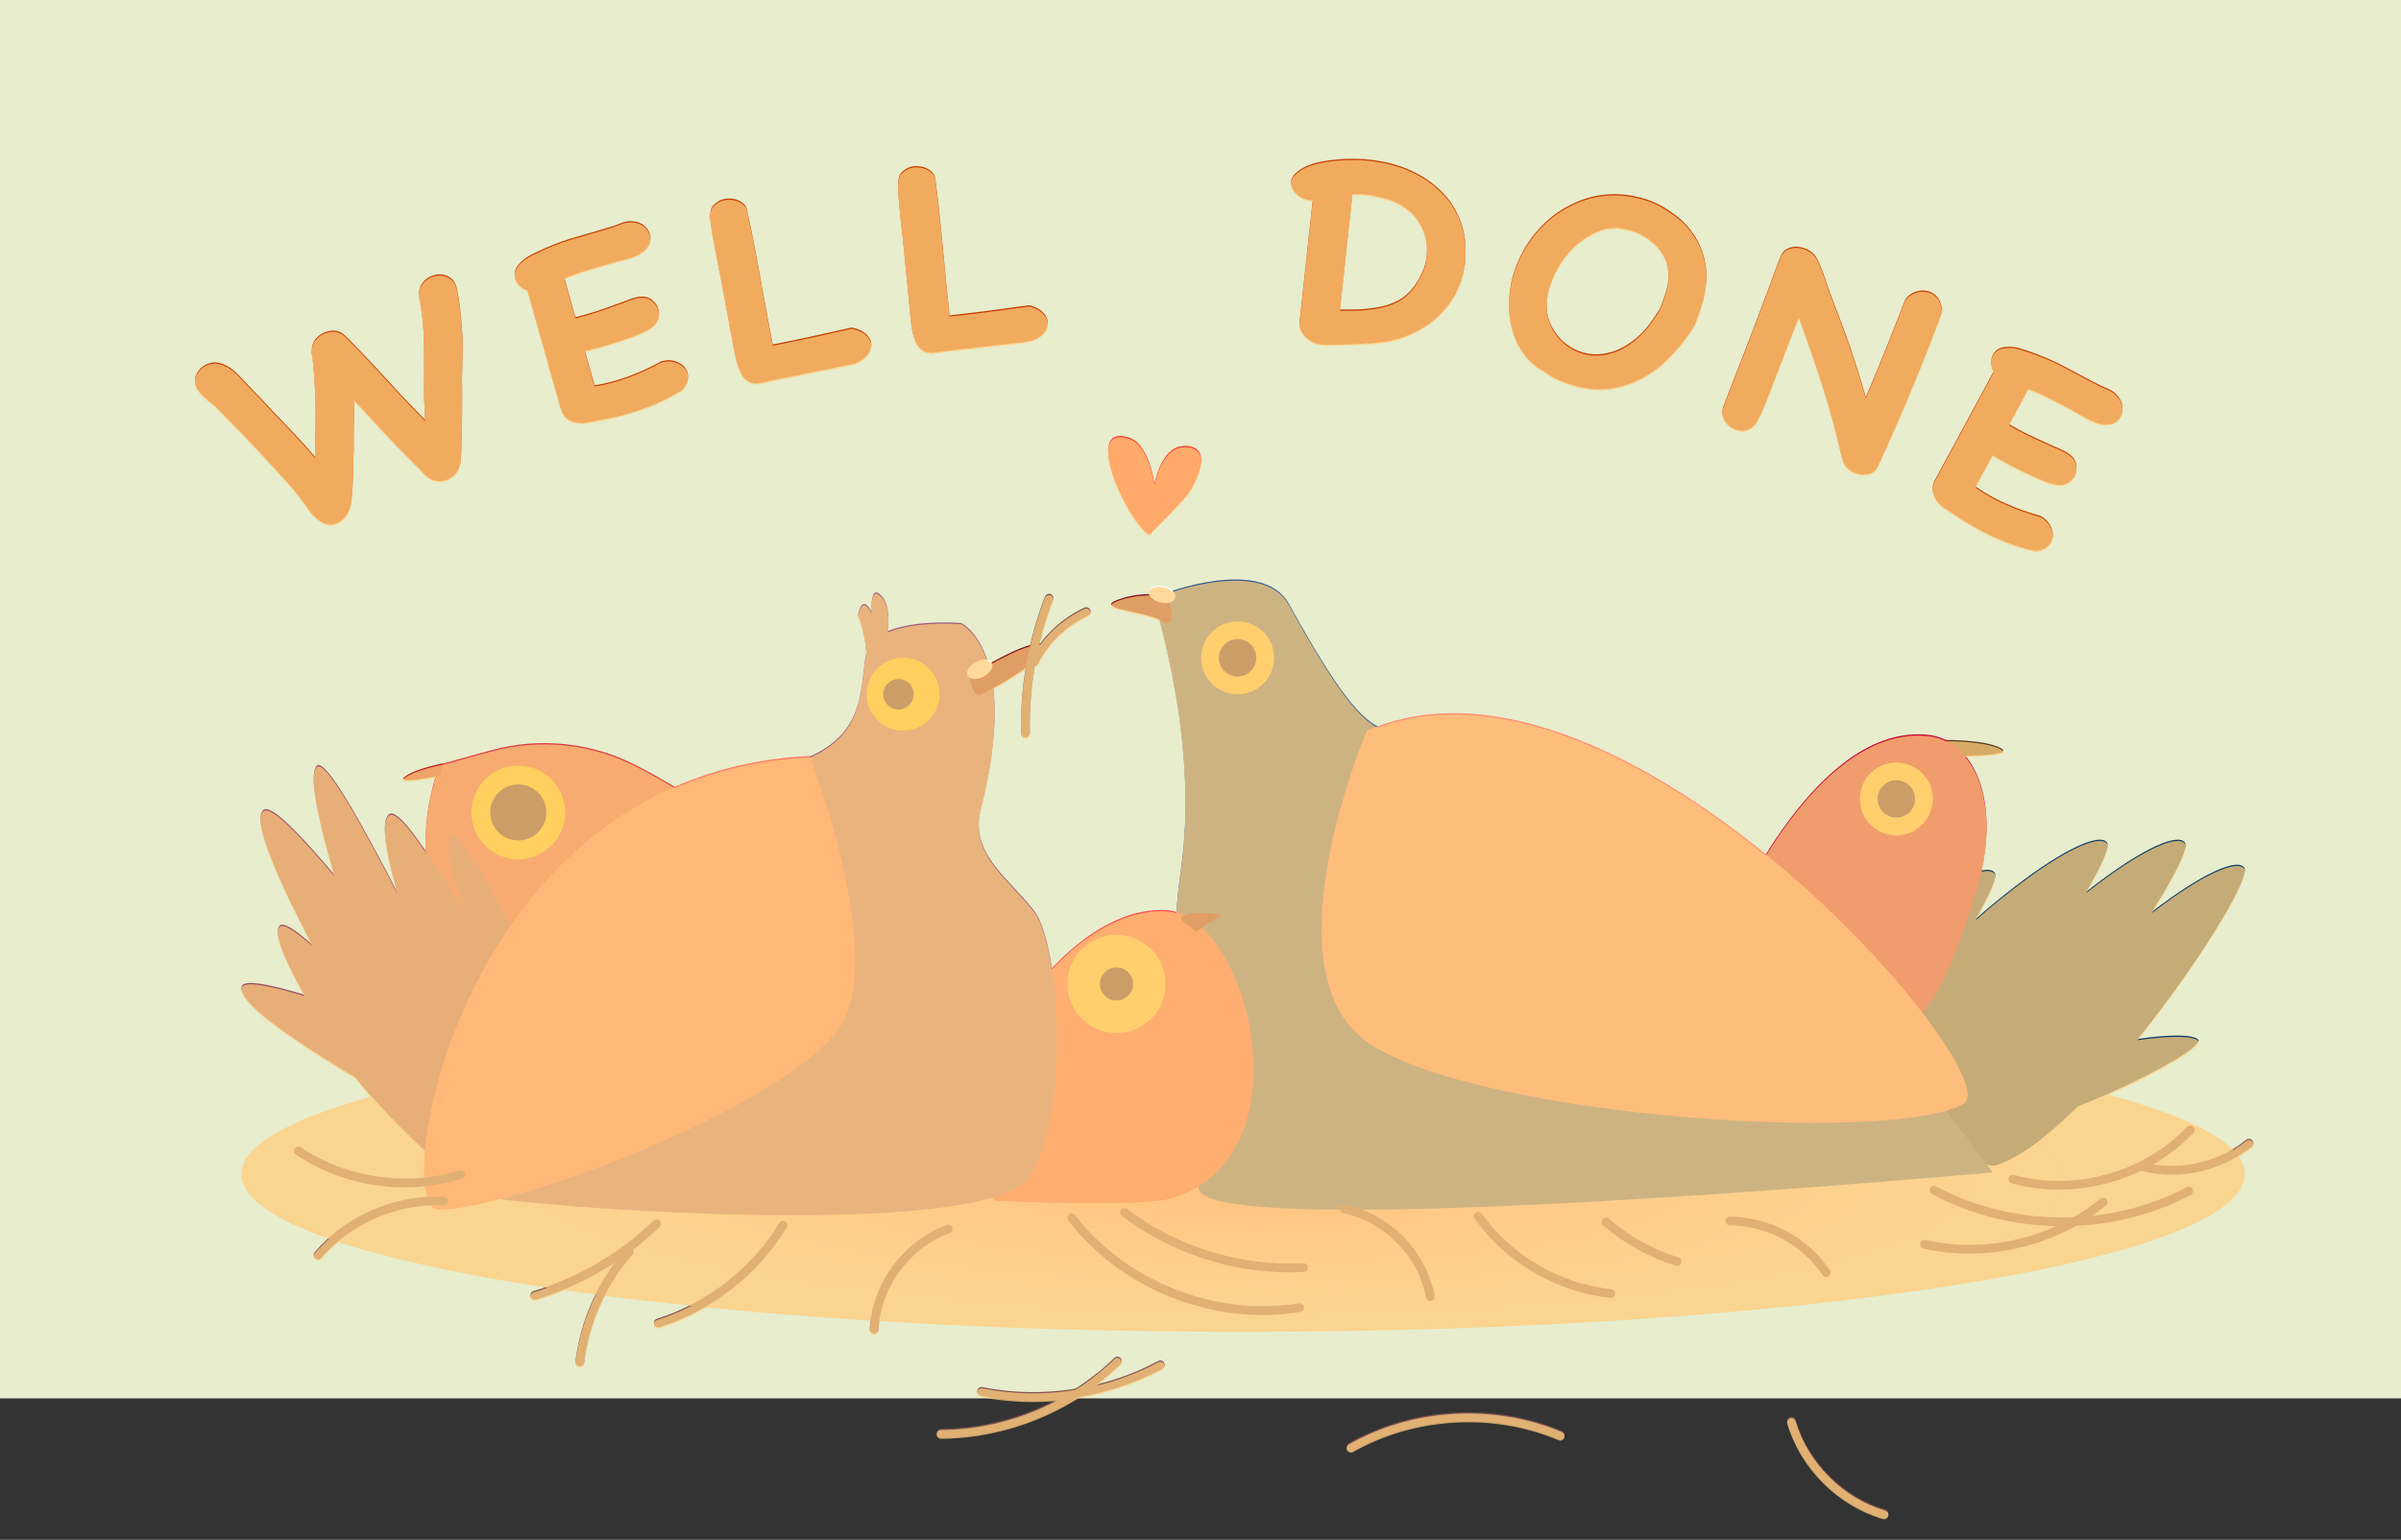 <?xml version="1.0" encoding="UTF-8"?><svg xmlns="http://www.w3.org/2000/svg" width="1924.75" height="1234.75" xmlns:xlink="http://www.w3.org/1999/xlink" viewBox="0 0 1924.75 1234.75"><rect x="0" y="0" width="1924.75" height="1234.75" fill="#333333" stroke="none"/><defs><style>.cls-1{fill:none;}.cls-1,.cls-2,.cls-3,.cls-4,.cls-5,.cls-6,.cls-7,.cls-8,.cls-9,.cls-10,.cls-11,.cls-12,.cls-13,.cls-14,.cls-15,.cls-16,.cls-17,.cls-18,.cls-19,.cls-20,.cls-21,.cls-22,.cls-23{stroke-width:0px;}.cls-2{fill:url(#radial-gradient);}.cls-3{fill:#f8ffdc;opacity:.91;}.cls-24{isolation:isolate;}.cls-4{fill:#fb4d4b;}.cls-5{fill:#835453;}.cls-6{fill:#270727;}.cls-7{fill:#9c4d64;}.cls-8{fill:#593a1e;}.cls-9{fill:#0c3e66;}.cls-10{fill:#c63d00;}.cls-11{fill:#dc3f46;}.cls-12{fill:#b52121;}.cls-13{fill:#c50035;}.cls-14{fill:#336092;}.cls-15{fill:#7e0a13;}.cls-16{fill:#a16081;}.cls-17{fill:#ff8b73;}.cls-18{fill:#ff7563;}.cls-19{fill:#fff;}.cls-20{fill:#ffcd7d;}.cls-21{fill:#ffd500;}.cls-22{fill:#ffd73e;}.cls-23{fill:#ff372f;}.cls-25{mix-blend-mode:soft-light;opacity:.76;}</style><radialGradient id="radial-gradient" cx="996.53" cy="940.57" fx="996.53" fy="940.57" r="827.45" gradientTransform="translate(1.62 753.4) rotate(.51) scale(1 .19)" gradientUnits="userSpaceOnUse"><stop offset=".18" stop-color="#ffae98"/><stop offset=".59" stop-color="#ffd5b5" stop-opacity=".48"/><stop offset=".87" stop-color="#ffeec9" stop-opacity=".13"/><stop offset="1" stop-color="#fff9d1" stop-opacity="0"/></radialGradient></defs><g class="cls-24"><g id="Layer_2"><g id="Layer_1-2"><rect class="cls-3" width="1924.75" height="1121.36"/><ellipse class="cls-2" cx="996.53" cy="940.57" rx="803.01" ry="126.44"/><path class="cls-11" d="m393.51,601.68l-41.04,11.33s-84.42,215.81,208.29,124.34c100.12-31.28,16.16-88.77-49.88-123.19-36.15-18.84-78.07-23.32-117.37-12.48Z"/><circle class="cls-21" cx="415.47" cy="651.5" r="37.59"/><circle class="cls-6" cx="415.47" cy="651.5" r="22.47"/><path class="cls-12" d="m355.12,612.19s-22.26,4.02-30.55,10.69c-8.29,6.67,28.11-.92,28.11-.92l2.44-9.78Z"/><path class="cls-9" d="m1599.47,934.6c72.52-21.38,208.9-225.09,199.61-238.84-10.47-15.51-110.32,45.4-232.72,195.77-9,11.06,20.8,46.7,33.1,43.07Z"/><path class="cls-9" d="m1551.93,914.53c72.52-21.38,208.9-225.09,199.61-238.84-10.47-15.51-110.32,45.4-232.72,195.77-9,11.06,20.8,46.7,33.1,43.07Z"/><path class="cls-9" d="m1489.46,914.53c72.52-21.38,208.9-225.09,199.61-238.84-10.47-15.51-110.32,45.4-232.72,195.77-9,11.06,20.8,46.7,33.1,43.07Z"/><path class="cls-9" d="m1399.4,938.68c72.52-21.38,208.9-225.09,199.61-238.84-10.47-15.51-110.32,45.4-232.72,195.77-9,11.06,20.8,46.7,33.1,43.07Z"/><path class="cls-9" d="m1253.6,703.05c52.25,54.65,295.82,82.44,303.78,67.88,8.98-16.42-90.93-77.23-280.68-117.05-13.96-2.93-31.97,39.89-23.1,49.17Z"/><path class="cls-9" d="m1565.8,910.17c63.56,4.39,202.67-67.63,196.51-76.29-6.95-9.76-98.23-.36-219.19,48.34-8.9,3.58,11.9,27.2,22.68,27.94Z"/><path class="cls-14" d="m1033.31,484.32c-21.58-39.12-101.71-7.78-101.71-7.78,0,0-6.32-.39-4.09,11.99,2.23,12.38,33.4,110.94,19.08,209.52-12.75,87.77,1.71,213.11,14.68,256.01,11.44,37.8,496.54-1.82,611.67-11.77,15.53-1.34,24.33-2.14,24.33-2.14,0,0-219.68-314.98-420.67-351.65-67.73-12.36-65.46,36.89-143.29-104.19Z"/><path class="cls-4" d="m759.97,907.17s76.14-181.37,174.39-177.37c65.8,2.68,116.5,197.2,5,231.17-23.78,7.24-142.02,2.01-142.02,2.01l-37.37-55.8Z"/><circle class="cls-22" cx="895.02" cy="789.04" r="39.33"/><circle class="cls-6" cx="895.02" cy="789.04" r="13.31"/><path class="cls-15" d="m959,747.02l20.04-13.36s-19.52-4.5-31.71,1.27c-3.87,1.83,11.67,12.1,11.67,12.1Z"/><path class="cls-7" d="m386.79,960.96s-73.46-118.41-90.42-170.24c-12.18-37.23-54.73-160.71-42.78-176.33,10.09-13.19,75.71,124.75,88.88,146.36,46.37,76.09,52.73,77.24,52.73,77.24l-8.41,122.98Z"/><path class="cls-7" d="m382.23,960.96s-82.02-71.79-102.68-104.8c-14.84-23.71-66.19-102.14-55.29-113.88,9.2-9.91,84.73,75.81,99.46,88.93,51.86,46.22,58.33,46.32,58.33,46.32l.18,83.43Z"/><path class="cls-7" d="m363.1,898.79s-83.74-85.18-103.07-122.46c-13.89-26.78-62.39-115.6-48.77-126.84,11.5-9.49,86.31,89.73,101.32,105.28,52.85,54.73,60.1,55.56,60.1,55.56l-9.58,88.46Z"/><path class="cls-7" d="m424.67,922.13s-69.87-96.87-83.34-136.65c-9.68-28.57-44.16-123.71-29-132.76,12.8-7.64,71.73,101.77,84.21,119.4,43.96,62.1,51,64.02,51,64.02l-22.86,85.99Z"/><path class="cls-7" d="m427.1,836s-40.24-58.91-48.06-83.36c-5.61-17.56-25.61-76-16.96-81.88,7.3-4.96,41.31,61.92,48.5,72.65,25.32,37.78,29.35,38.85,29.35,38.85l-12.84,53.74Z"/><path class="cls-7" d="m453.17,924.83s-115.83-29.17-151.74-50.95c-25.79-15.64-113.42-66.26-107.64-82.95,4.88-14.08,120.39,31.73,141.3,37.19,73.61,19.24,80.23,16.18,80.23,16.18l37.84,80.53Z"/><path class="cls-8" d="m1559.45,593.39s31.31-.42,44.35,6.46c13.03,6.88-38.44,6.18-38.44,6.18l-5.91-12.64Z"/><path class="cls-13" d="m1389.39,734.24s66.78-155.21,156.9-144.9c33.65,3.85,60.84,49.96,37.53,126.71-23.31,76.75-38.77,95.85-59.12,110.29-20.35,14.44-135.3-92.1-135.3-92.1Z"/><circle class="cls-22" cx="1520.19" cy="640.69" r="29.23"/><circle class="cls-6" cx="1520.19" cy="640.65" r="15.01"/><path class="cls-16" d="m829.33,730.86c-19.44-25.84-52.25-45.92-43.16-81.84,32.27-127.5-15.6-149.45-15.6-149.45,0,0-36.48-3.05-59.07,6.59,1.45-10.2,1.41-23.3-6.38-29.82-5.38-4.5-6.77,3.22-6.46,14.32-7.99-15.63-10.91,2.52-10.91,2.52,0,0,5.57,13.46,6.82,30.17,0,.02-.01.04-.01.05-6.71,29.64,4.52,78.11-79.93,93.22-258.55,46.26-236.1,341.12-236.1,341.12,8.49,7,415.23,41.64,447.63-15.64,32.4-57.28,22.62-185.4,3.18-211.25Z"/><circle class="cls-21" cx="724" cy="556.73" r="29.23"/><circle class="cls-6" cx="720.26" cy="556.73" r="12.22"/><circle class="cls-22" cx="992.11" cy="527.53" r="29.23"/><circle class="cls-6" cx="992.11" cy="527.49" r="15.01"/><path class="cls-18" d="m649.18,606.21s54.12,138.91,30.42,205.57c-23.7,66.66-266.73,158.32-328.21,158.32-39.58,0,14.83-350.26,297.79-363.88Z"/><path class="cls-17" d="m1095.8,585.96s-75.83,177.16-8.41,242.41c67.41,65.24,425.03,91.12,486.54,56.86,39.6-22.06-274.59-388.88-478.13-299.26Z"/><path class="cls-15" d="m777.19,541.55s47.95-30.1,59-24.95c11.05,5.15-32.4,32.53-49.71,40.16-7.71,3.4-9.29-15.21-9.29-15.21Z"/><path class="cls-15" d="m935.57,477.41s-19.95-3.93-39.6,3.56c-19.64,7.5,20.94,8.47,35.64,17.03,14.69,8.55,3.96-20.59,3.96-20.59Z"/><path class="cls-23" d="m953.74,357.89c-16.11-2.91-24.16,12.45-28.17,29.55-2.55-13.38-8.05-32.36-20.15-36.46-37.16-12.58-4.88,61.24,14.26,76.79.69.56,1.36.67,2,.44,0,.01,0,.03,0,.03,0,0,.03-.03.05-.05.7-.27,1.37-.96,1.99-1.96,6.4-6.35,26-25.95,29.92-32.02,4.95-7.66,18.01-33.1.11-36.33Z"/><ellipse class="cls-19" cx="931.59" cy="476.54" rx="6.68" ry="10.86" transform="translate(240.59 1262.34) rotate(-75.76)"/><ellipse class="cls-19" cx="785.42" cy="536.6" rx="10.86" ry="6.68" transform="translate(-159 423.03) rotate(-27.48)"/><path class="cls-10" d="m335.97,237.94c-.44-4.81.66-8.74,3.3-11.78,2.64-3.04,5.81-4.95,9.52-5.76,3.71-.8,7.27-.34,10.7,1.39,3.43,1.72,5.67,4.87,6.75,9.43,1.21,5.84,2.14,11.79,2.8,17.85.66,6.06,1.17,12.09,1.53,18.1.36,7.84.38,15.65.06,23.42-.31,7.78-.37,15.61-.17,23.52.03,7.47,0,14.93-.08,22.35-.08,7.43-.27,14.95-.56,22.54-.1,2.53-.19,5.19-.28,7.97-.09,2.78-.59,5.34-1.48,7.69-1.24,3.81-3.8,6.82-7.68,9.02-3.89,2.2-7.9,2.7-12.02,1.51-3.33-1.01-6.13-2.78-8.4-5.28-2.27-2.51-4.58-4.88-6.93-7.11-2.79-2.89-5.92-6.06-9.38-9.51-3.47-3.45-6.49-6.58-9.06-9.39-5.25-5.41-10.39-10.9-15.43-16.48-5.04-5.57-10.18-11.06-15.43-16.47.17,6.92.16,13.7-.05,20.35-.21,6.65-.25,13.36-.14,20.13-.21,4.57-.33,9.11-.38,13.62-.05,4.51-.2,8.98-.46,13.4-.09,3.03-.21,5.36-.38,7.01-.17,1.65-.48,4.22-.93,7.72-.2,2.74-1.05,5.44-2.55,8.12-1.51,2.67-3.36,4.82-5.55,6.43-2.2,1.62-4.71,2.56-7.52,2.85-2.82.28-5.71-.57-8.69-2.55-4.17-2.68-7.76-6.33-10.78-10.96-3.02-4.62-6.06-8.74-9.13-12.35-1.97-2.21-3.91-4.44-5.8-6.69-1.89-2.24-3.8-4.4-5.71-6.47-1.97-2.21-3.98-4.41-6.03-6.59-2.05-2.18-4.03-4.31-5.95-6.38-6.46-7.09-13-14.03-19.61-20.81-6.61-6.78-13.28-13.58-20-20.4-1.32-1.47-2.88-2.89-4.7-4.25-1.82-1.36-3.58-2.82-5.3-4.39-1.72-1.57-3.23-3.21-4.56-4.93-1.32-1.72-2.27-3.55-2.85-5.48-.65-2.57-.49-5.05.49-7.43.98-2.38,2.42-4.4,4.32-6.07,1.9-1.66,4.16-2.89,6.78-3.68,2.62-.78,5.27-.79,7.95-.02,5.58,1.62,10.52,4.74,14.81,9.36,4.3,4.62,8.3,8.86,12.02,12.71,4.2,4.16,8.26,8.42,12.18,12.77,3.91,4.36,7.97,8.61,12.18,12.77,4.37,4.59,8.64,9.14,12.8,13.65,4.16,4.51,8.27,9.12,12.33,13.84.12-1.54.15-3.09.08-4.65-.07-1.55-.07-3.17,0-4.86.32-8.44.47-16.73.46-24.87-.02-8.14-.29-16.35-.81-24.62,0-2.32-.14-4.64-.41-6.95-.27-2.3-.49-4.59-.65-6.85-.26-3.89-.61-6.87-1.06-8.93-.45-2.07-.34-4.56.33-7.49.63-2.57,1.94-4.8,3.95-6.67,2.01-1.87,4.29-3.27,6.84-4.2,2.56-.92,5.14-1.24,7.73-.93,2.59.31,4.89,1.4,6.91,3.25.82.68,1.97,1.76,3.48,3.24,1.5,1.49,3.06,3.12,4.67,4.89,1.61,1.78,3.17,3.4,4.67,4.89,1.5,1.49,2.58,2.6,3.24,3.33,3.72,3.85,7.32,7.67,10.83,11.43,3.5,3.77,7.03,7.62,10.59,11.53,4.54,5.02,9.09,9.92,13.63,14.69,4.54,4.78,9.1,9.5,13.69,14.17-.05-4.3-.22-8.64-.48-13.03-.27-4.38-.35-8.75-.25-13.12.18-12.04.16-24.01-.06-35.89-.22-11.89-1.43-23.63-3.64-35.23l-.27-1.39Z"/><path class="cls-10" d="m531.57,289.36c2.99-.68,5.77-.7,8.33-.06,2.57.64,4.8,1.66,6.7,3.05,1.89,1.4,3.29,3.21,4.19,5.45.9,2.24,1.03,4.73.39,7.48-.2,1.18-.87,2.7-2.03,4.55-1.16,1.86-2.35,3.11-3.57,3.78-9.68,5.78-19.95,10.58-30.81,14.37-10.86,3.79-21.84,6.69-32.94,8.7-3.2.58-6.68,1.24-10.44,1.99-3.77.74-7.28.69-10.52-.16-5.92-1.54-9.65-5.07-11.21-10.57l-26.86-95.09c-2.14-.68-4.03-1.75-5.68-3.22-1.65-1.46-2.88-3.16-3.69-5.1-.81-1.94-1.08-3.95-.78-6.05.29-2.09,1.23-4.08,2.82-5.98,2.6-3.3,5.91-5.97,9.94-7.99,4.02-2.02,8-3.9,11.92-5.66,8.17-3.59,16.52-6.59,25.03-9,8.51-2.4,17.17-4.93,25.97-7.57,2.62-.74,5.6-1.78,8.93-3.12,3.33-1.34,6.43-1.94,9.31-1.79,3.4.17,6.32,1.11,8.75,2.83,2.43,1.72,4.17,3.81,5.21,6.24,1.04,2.44,1.2,5.05.49,7.82-.72,2.78-2.61,5.32-5.67,7.63-3.67,2.65-7.86,4.55-12.57,5.72-4.71,1.17-9.19,2.35-13.44,3.56-6.22,1.76-12.42,3.59-18.6,5.49-6.18,1.91-12.28,4.11-18.28,6.61l8.76,31.03c5.98-1.36,11.87-3.03,17.68-4.99,5.81-1.96,11.6-4,17.36-6.11,2.58-.89,5.13-1.85,7.67-2.89,2.53-1.04,5.23-1.8,8.1-2.29,3.72-.57,6.89-.02,9.48,1.66,2.59,1.68,4.48,3.84,5.67,6.47,1.19,2.64,1.42,5.5.71,8.6-.72,3.1-2.55,5.7-5.48,7.82-2.49,1.83-6.03,3.67-10.63,5.53-4.6,1.87-9.49,3.64-14.66,5.35-5.18,1.7-10.3,3.27-15.37,4.7-5.08,1.43-9.35,2.56-12.83,3.38l7.76,27.46c9.29-1.5,18.42-3.92,27.38-7.25,8.95-3.33,17.56-7.29,25.81-11.87l1.72-.49Z"/><path class="cls-10" d="m683.94,262.88c4.17.92,7.51,2.47,10.01,4.65,2.51,2.19,3.98,4.62,4.42,7.29.44,2.67-.16,5.39-1.78,8.15-1.63,2.76-4.49,5.17-8.59,7.24-1.58.78-3.86,1.5-6.85,2.17-2.99.66-7.16,1.52-12.5,2.57-5.34,1.05-12.1,2.38-20.28,3.98-8.18,1.6-18.26,3.66-30.25,6.17-2.97.74-6.05,1.42-9.22,2.05-3.17.62-6.12.17-8.84-1.34-2.3-1.13-4.22-3.15-5.75-6.08-1.53-2.93-2.75-6.08-3.67-9.44-.92-3.37-1.68-6.76-2.26-10.19-.59-3.43-1.1-6.28-1.55-8.56-.89-4.55-1.88-9.79-2.96-15.73-1.08-5.93-2.18-11.98-3.3-18.14-1.12-6.16-2.27-12.2-3.43-18.12-1.16-5.92-2.19-11.15-3.08-15.71-1.58-8.04-2.77-14.54-3.57-19.51-.8-4.96-1.19-8.9-1.15-11.83.03-2.92.59-5.16,1.67-6.71,1.08-1.55,2.7-3.01,4.86-4.38,1.85-1.15,4.01-1.85,6.48-2.1,2.46-.25,4.84-.08,7.12.5,2.28.58,4.3,1.6,6.06,3.06,1.76,1.47,2.85,3.26,3.27,5.39,3.91,18.14,7.45,36.2,10.63,54.17,3.18,17.97,6.53,35.91,10.04,53.81,10.52-2.06,20.97-4.23,31.35-6.51,10.38-2.28,20.89-4.61,31.52-7.01l1.59.16Z"/><path class="cls-10" d="m826.57,245.08c4.07,1.27,7.27,3.1,9.58,5.49,2.31,2.39,3.57,4.94,3.78,7.64.21,2.7-.62,5.36-2.47,7.97-1.86,2.61-4.92,4.77-9.18,6.48-1.64.65-3.98,1.17-7.01,1.58-3.03.41-7.26.91-12.67,1.49-5.41.59-12.26,1.33-20.55,2.23-8.29.9-18.51,2.09-30.67,3.57-3.03.48-6.15.9-9.36,1.25-3.21.35-6.11-.35-8.7-2.09-2.2-1.32-3.93-3.5-5.2-6.55-1.27-3.05-2.22-6.29-2.85-9.72-.63-3.43-1.09-6.88-1.38-10.35-.29-3.47-.56-6.36-.81-8.66-.5-4.61-1.04-9.92-1.6-15.93-.57-6-1.15-12.12-1.74-18.36-.59-6.23-1.21-12.35-1.87-18.35-.65-5.99-1.23-11.3-1.73-15.91-.88-8.15-1.52-14.73-1.89-19.74-.38-5.01-.42-8.97-.14-11.88.28-2.91,1.03-5.09,2.24-6.54,1.21-1.45,2.95-2.77,5.22-3.95,1.95-.99,4.16-1.5,6.64-1.54,2.47-.03,4.82.33,7.05,1.1,2.22.77,4.15,1.96,5.78,3.57,1.63,1.61,2.56,3.5,2.79,5.65,2.34,18.41,4.33,36.71,5.96,54.88,1.63,18.18,3.44,36.34,5.41,54.48,10.65-1.16,21.25-2.42,31.8-3.8,10.54-1.38,21.21-2.81,32-4.29l1.57.3Z"/><path class="cls-10" d="m1056.08,275.63c-4.32-1.25-7.88-3.5-10.69-6.75-2.82-3.26-3.99-7.04-3.52-11.34l10.45-97.09c-3.1.13-6.02-.53-8.77-1.99-2.75-1.46-4.87-3.24-6.35-5.35-1.48-2.1-2.21-4.44-2.2-7,.02-2.56,1.17-4.89,3.45-6.98,2.48-2.38,5.34-4.28,8.57-5.73,3.23-1.44,6.6-2.56,10.11-3.35,3.51-.79,7.11-1.37,10.84-1.75,3.72-.38,7.3-.69,10.75-.94,9.62-.36,19.13.31,28.53,2.02,9.39,1.71,18.15,4.56,26.28,8.54,8.12,3.99,15.4,9.12,21.82,15.42,6.42,6.29,11.39,13.82,14.89,22.6,2.16,5.37,3.54,10.84,4.13,16.43.59,5.59.68,11.15.26,16.71-.61,7.25-2.29,14.14-5.05,20.69-2.76,6.55-6.49,12.56-11.18,18.04-4.7,5.48-10.17,10.22-16.42,14.21-6.24,3.99-13.09,7.15-20.52,9.46-6.54,1.94-13.39,3.14-20.54,3.62-7.15.47-14.16.81-21.02,1-3.44.1-7.08.21-10.94.34-3.86.13-7.57,0-11.12-.38l-1.75-.42Zm40.58-119.51c-2.2-.24-4.28-.38-6.24-.44-1.96-.05-4.06-.05-6.29.02l-9.96,92.48c1.01.11,1.87.12,2.56.04.69-.08,1.38-.09,2.06-.01.67.07,1.27.06,1.8-.04,2.4-.05,4.37-.07,5.91-.06,1.54.01,3-.03,4.38-.11,1.38-.09,2.8-.2,4.27-.36,1.47-.15,3.16-.36,5.07-.62,10.06-1.25,18.19-4.07,24.4-8.46,6.2-4.39,11.21-10.81,15.03-19.26,2.4-4.87,3.8-9.93,4.2-15.18.39-5.24-.13-10.35-1.55-15.33-1.43-4.97-3.8-9.62-7.1-13.94-3.3-4.32-7.53-7.93-12.7-10.82-4.2-2.32-8.42-4.02-12.67-5.1-4.25-1.08-8.64-2.01-13.17-2.82Z"/><path class="cls-10" d="m1358.36,260.99c-4.83,7.75-10.4,15.13-16.7,22.12-6.31,7-13.36,12.9-21.16,17.72-7.8,4.81-16.34,8.17-25.63,10.09-9.29,1.91-19.31,1.58-30.06-.99-6.88-1.96-12.24-3.84-16.1-5.64-3.86-1.8-7.49-3.98-10.9-6.54-6.35-3.43-11.49-7.72-15.42-12.87-3.93-5.15-6.92-10.75-8.96-16.81-2.06-6.05-3.24-12.26-3.55-18.62-.31-6.35-.06-12.37.78-18.06,1.51-9.97,4.79-19.68,9.85-29.13,5.05-9.44,11.49-17.72,19.32-24.84,7.82-7.11,16.84-12.67,27.07-16.66,10.22-3.99,21.19-5.62,32.91-4.89,6,.48,11.95,1.59,17.84,3.31,5.88,1.73,11.42,4.16,16.62,7.31,4.27,2.61,8.16,5.37,11.66,8.27,3.51,2.91,6.71,6.3,9.64,10.18,3.86,5.06,6.83,10.54,8.92,16.44,2.08,5.91,3.21,11.82,3.37,17.74.13,7.51-.72,14.7-2.53,21.57-1.82,6.88-4.14,13.64-6.95,20.28Zm-73.39,22.76c5.43-.77,10.39-2.32,14.89-4.67,4.5-2.34,8.61-5.13,12.36-8.37,3.75-3.24,7.1-6.85,10.07-10.83,2.96-3.98,5.73-8.05,8.3-12.21,2.36-5.48,4.29-11.21,5.82-17.21,1.52-5.99,1.52-12.04,0-18.12-1.24-5.07-3.83-9.78-7.77-14.14-3.94-4.36-8.58-7.85-13.89-10.48-5.32-2.62-10.92-4.24-16.81-4.86-5.89-.61-11.46.2-16.72,2.44-7.44,3.31-13.81,7.47-19.12,12.48-5.31,5.01-9.82,10.89-13.53,17.63-3.02,5.32-5.37,11.12-7.05,17.39-1.68,6.28-2.04,12.55-1.09,18.82.81,4.65,2.58,9.13,5.32,13.44,2.73,4.31,6.09,7.98,10.09,11,4,3.03,8.49,5.25,13.49,6.68,4.99,1.43,10.2,1.76,15.63.99Z"/><path class="cls-10" d="m1527.89,239.41c2.07-2.52,4.53-4.3,7.4-5.35,2.86-1.05,5.68-1.37,8.44-.97,2.76.4,5.28,1.54,7.57,3.42,2.28,1.88,3.87,4.48,4.78,7.81.35.97.61,2.06.78,3.29.16,1.22.08,2.27-.25,3.13-7.66,20.75-15.73,41.29-24.22,61.64-8.5,20.34-17.37,40.58-26.61,60.72-1.28,3.32-3.44,5.47-6.46,6.45-3.02.99-6.1,1.16-9.23.54-3.13-.63-6-2.07-8.59-4.31-2.6-2.25-4.11-4.94-4.53-8.09-.1-.21-.12-.38-.07-.52l-.17.43c-4.36-19.42-9.49-38.44-15.43-57.06-5.94-18.62-12.39-37.32-19.36-56.09l-18.89,48.9c-2.56,6.64-4.71,12.19-6.43,16.66-1.73,4.47-3.22,8.08-4.46,10.84-1.25,2.75-2.3,4.87-3.15,6.37-.85,1.5-1.74,2.73-2.66,3.7-2.77,2.91-5.84,4.37-9.22,4.39-3.38.02-6.47-.85-9.26-2.58-2.79-1.74-4.85-4.2-6.18-7.36-1.33-3.17-1.33-6.48.02-9.94.78-2.02,2.01-5.19,3.68-9.52,1.67-4.33,3.57-9.23,5.68-14.71,2.12-5.48,4.39-11.36,6.82-17.63,2.42-6.27,4.81-12.44,7.15-18.5,2.34-6.06,4.49-11.73,6.44-17.03,1.95-5.29,3.63-9.75,5.02-13.35,1.89-4.9,3.69-9.8,5.41-14.7,1.71-4.89,3.59-9.76,5.64-14.6.95-2.45,2.43-4.28,4.45-5.49,2.01-1.21,4.24-1.88,6.66-2.02,2.42-.14,4.85.18,7.29.95,2.43.78,4.62,1.95,6.57,3.53,1.68,1.31,3.16,3.25,4.45,5.82,1.28,2.57,2.48,5.27,3.57,8.1,1.1,2.83,2.08,5.61,2.93,8.34.85,2.74,1.59,4.97,2.2,6.69,2.34,6.21,5.05,13.35,8.13,21.42,3.08,8.07,5.89,15.67,8.43,22.78,2.48,7.26,4.85,14.47,7.1,21.64,2.24,7.17,4.37,14.29,6.38,21.36,5.55-12.94,10.91-25.87,16.09-38.79,5.17-12.92,10.3-25.94,15.37-39.07l.74-1.2Z"/><path class="cls-10" d="m1636.78,414.3c2.62,1.59,4.62,3.51,6.02,5.76,1.4,2.25,2.29,4.53,2.68,6.85.39,2.32.13,4.6-.78,6.83-.92,2.23-2.56,4.11-4.93,5.64-.96.71-2.51,1.33-4.62,1.85-2.13.52-3.85.6-5.2.23-10.97-2.59-21.68-6.3-32.11-11.15-10.43-4.84-20.33-10.41-29.69-16.7-2.7-1.81-5.66-3.76-8.88-5.85-3.22-2.09-5.7-4.57-7.44-7.44-3.17-5.23-3.4-10.36-.68-15.39l46.96-86.94c-1.06-1.98-1.67-4.07-1.83-6.26-.17-2.2.14-4.28.9-6.23.77-1.96,1.98-3.58,3.65-4.88,1.66-1.3,3.73-2.07,6.19-2.33,4.17-.56,8.4-.16,12.7,1.19,4.29,1.36,8.46,2.77,12.49,4.25,8.37,3.12,16.45,6.77,24.23,10.98,7.78,4.2,15.75,8.42,23.91,12.65,2.39,1.29,5.25,2.62,8.58,3.98,3.33,1.36,5.96,3.09,7.92,5.2,2.33,2.49,3.77,5.2,4.31,8.13.54,2.93.34,5.63-.61,8.11-.95,2.48-2.65,4.46-5.09,5.95-2.45,1.49-5.58,2-9.38,1.53-4.48-.66-8.81-2.21-13-4.65-4.19-2.44-8.23-4.71-12.12-6.81-5.69-3.07-11.42-6.07-17.17-9.01-5.77-2.94-11.67-5.6-17.72-7.99l-15.33,28.37c5.24,3.18,10.63,6.09,16.17,8.73,5.53,2.64,11.11,5.21,16.72,7.71,2.46,1.16,4.97,2.25,7.51,3.27,2.54,1.02,5.01,2.35,7.41,4,3.07,2.19,4.95,4.79,5.65,7.8.69,3.01.54,5.88-.44,8.59-.99,2.72-2.81,4.94-5.48,6.66-2.67,1.72-5.8,2.32-9.38,1.79-3.06-.42-6.89-1.57-11.48-3.44-4.6-1.87-9.35-3.99-14.25-6.38-4.9-2.38-9.67-4.83-14.31-7.33-4.64-2.51-8.49-4.67-11.56-6.51l-13.56,25.1c7.71,5.4,15.95,10.02,24.7,13.87,8.75,3.85,17.68,7,26.79,9.46l1.57.85Z"/><path class="cls-5" d="m527.69,1064.34c-1.49,0-2.87-.96-3.34-2.46-.58-1.84.45-3.81,2.29-4.38,40.4-12.64,76.15-40.65,98.08-76.85,1-1.65,3.16-2.18,4.81-1.18s2.18,3.15,1.18,4.81c-22.81,37.64-59.98,66.76-101.98,79.9-.35.11-.7.16-1.05.16Z"/><path class="cls-5" d="m428.67,1042.15c-1.5,0-2.89-.98-3.35-2.49-.56-1.85.49-3.8,2.34-4.36,35.98-10.84,69.27-30.37,96.29-56.49,1.39-1.34,3.6-1.31,4.95.08,1.34,1.39,1.31,3.61-.08,4.95-27.81,26.89-62.09,47-99.13,58.16-.34.1-.68.15-1.01.15Z"/><path class="cls-5" d="m464.8,1095.52c-.14,0-.28,0-.43-.03-1.92-.24-3.28-1.98-3.05-3.9,4.05-33.14,18.42-65.19,40.47-90.27,1.28-1.45,3.49-1.59,4.94-.32,1.45,1.28,1.59,3.49.32,4.94-21.12,24.02-34.89,54.74-38.77,86.49-.22,1.77-1.73,3.08-3.47,3.08Z"/><path class="cls-5" d="m754.37,1152.79c-1.92,0-3.49-1.55-3.5-3.47-.01-1.93,1.54-3.51,3.47-3.53,51.4-.37,102.06-21.1,138.98-56.88,1.39-1.34,3.6-1.31,4.95.08,1.34,1.39,1.31,3.6-.08,4.95-38.2,37.01-90.61,58.46-143.8,58.85h-.03Z"/><path class="cls-5" d="m828.09,1123.33c-14.11,0-28.17-1.36-41.9-4.12-1.89-.38-3.12-2.23-2.74-4.12.38-1.9,2.23-3.12,4.12-2.74,47.17,9.49,98.54,1.85,140.91-20.96,1.7-.92,3.82-.28,4.74,1.42.92,1.7.28,3.83-1.42,4.74-31.46,16.93-67.71,25.77-103.71,25.77Z"/><path class="cls-5" d="m700.73,1069.36c-.06,0-.12,0-.18,0-1.93-.1-3.42-1.74-3.32-3.67,1.88-36.62,27.28-70.9,61.75-83.38,1.82-.66,3.82.28,4.48,2.1.66,1.82-.28,3.82-2.1,4.48-31.9,11.55-55.4,43.27-57.14,77.16-.1,1.87-1.64,3.32-3.49,3.32Z"/><path class="cls-5" d="m1012.05,1054.51c-24.4,0-49.07-4.73-72.67-14.05-33.44-13.2-62.17-34.61-83.09-61.89-1.18-1.53-.89-3.73.65-4.91,1.54-1.18,3.73-.88,4.91.65,40.92,53.38,112.99,81.83,179.34,70.81,1.9-.31,3.71.97,4.03,2.88.32,1.91-.97,3.71-2.88,4.03-9.98,1.66-20.11,2.48-30.29,2.48Z"/><path class="cls-5" d="m1033.55,1020.27c-47.87,0-96.17-16.19-134.13-45.25-1.53-1.18-1.83-3.37-.65-4.91,1.17-1.53,3.37-1.83,4.91-.65,39.69,30.39,91.09,46.25,141.01,43.5,1.93-.08,3.58,1.37,3.69,3.3.11,1.93-1.37,3.58-3.3,3.69-3.83.21-7.68.32-11.52.32Z"/><path class="cls-5" d="m1146.53,1043.21c-1.66,0-3.14-1.19-3.44-2.89-5.84-32.79-33.81-61.18-66.51-67.51-1.9-.37-3.14-2.2-2.77-4.1.37-1.9,2.2-3.14,4.1-2.77,17.3,3.35,34.01,12.48,47.05,25.72s21.93,30.08,25.02,47.43c.34,1.9-.93,3.72-2.83,4.06-.21.04-.41.06-.62.06Z"/><path class="cls-5" d="m1291.26,1040.77c-.12,0-.25,0-.37-.02-43-4.54-83.66-28.27-108.76-63.47-1.12-1.57-.76-3.76.82-4.88,1.58-1.12,3.76-.76,4.88.82,23.96,33.6,62.76,56.25,103.79,60.58,1.92.2,3.32,1.93,3.11,3.85-.19,1.8-1.71,3.13-3.48,3.13Z"/><path class="cls-5" d="m1344.41,1015.18c-.35,0-.7-.05-1.04-.16-21.3-6.65-41.46-17.89-58.32-32.5-1.46-1.27-1.62-3.48-.35-4.94,1.27-1.46,3.48-1.62,4.94-.35,16.13,13.99,35.44,24.75,55.82,31.11,1.85.58,2.87,2.54,2.3,4.38-.47,1.5-1.85,2.46-3.34,2.46Z"/><path class="cls-5" d="m1082.99,1163.86c-1.22,0-2.4-.64-3.05-1.77-.96-1.68-.37-3.82,1.31-4.77,51.19-29.09,116.65-32.86,170.83-9.84,1.78.76,2.61,2.81,1.85,4.59-.76,1.78-2.81,2.61-4.59,1.85-52.22-22.18-115.31-18.55-164.64,9.48-.55.31-1.14.46-1.73.46Z"/><path class="cls-5" d="m1510.38,1217.31c-.33,0-.66-.05-.98-.14-35.97-10.51-66.06-40.53-76.66-76.47-.55-1.85.51-3.8,2.37-4.35,1.85-.54,3.8.51,4.35,2.37,9.94,33.72,38.17,61.87,71.9,71.73,1.86.54,2.92,2.49,2.38,4.34-.45,1.53-1.84,2.52-3.36,2.52Z"/><path class="cls-5" d="m1463.94,1024.03c-1.13,0-2.24-.54-2.91-1.55-16.4-24.46-44.88-39.72-74.33-39.83-1.93,0-3.49-1.58-3.49-3.51,0-1.93,1.57-3.49,3.5-3.49h.01c31.74.11,62.44,16.56,80.12,42.93,1.08,1.61.65,3.78-.96,4.86-.6.4-1.28.59-1.95.59Z"/><path class="cls-5" d="m1653.15,983.27c-.29,0-.58,0-.88,0-36.69-.14-72.54-9.07-103.66-25.82-1.7-.92-2.34-3.04-1.42-4.74.92-1.7,3.04-2.34,4.74-1.42,30.12,16.21,64.83,24.85,100.37,24.98.28,0,.57,0,.85,0,35.25,0,69.71-8.37,99.71-24.22,1.71-.9,3.83-.25,4.73,1.46.9,1.71.25,3.83-1.46,4.73-31,16.38-66.6,25.03-102.98,25.03Z"/><path class="cls-5" d="m1650.36,953.97c-12.73,0-25.43-1.65-37.69-5.07-1.86-.52-2.95-2.45-2.43-4.31.52-1.86,2.45-2.95,4.31-2.43,48.43,13.51,104.17-1.97,138.69-38.53,1.33-1.4,3.54-1.47,4.95-.14,1.41,1.33,1.47,3.54.14,4.95-27.52,29.14-67.87,45.54-107.96,45.54Z"/><path class="cls-5" d="m1740.9,941.91c-8.68,0-17.36-1.11-25.76-3.39-1.87-.51-2.97-2.43-2.46-4.29.51-1.87,2.42-2.97,4.29-2.46,28.62,7.76,60.69.95,83.69-17.76,1.5-1.22,3.7-1,4.92.51,1.22,1.5.99,3.7-.51,4.92-17.97,14.62-41.08,22.48-64.18,22.48Z"/><path class="cls-5" d="m255,1009.84c-.8,0-1.61-.28-2.27-.84-1.47-1.26-1.64-3.47-.38-4.93,25.23-29.49,64.98-46.5,103.73-44.42,1.93.1,3.41,1.75,3.31,3.68s-1.75,3.4-3.68,3.31c-36.63-1.98-74.19,14.11-98.04,41.98-.69.81-1.67,1.22-2.66,1.22Z"/><path class="cls-5" d="m324.39,952.16c-7.57,0-15.18-.54-22.73-1.64-23.26-3.38-45.52-11.91-64.38-24.68-1.6-1.08-2.02-3.26-.93-4.86,1.08-1.6,3.26-2.02,4.86-.93,36.43,24.67,85.12,31.74,127.07,18.44,1.84-.59,3.81.43,4.39,2.28.58,1.84-.44,3.81-2.28,4.39-14.66,4.65-30.26,7-46,7Z"/><path class="cls-5" d="m1578.61,1005.27c-12.29,0-24.55-1.32-36.49-4.04-1.89-.43-3.07-2.3-2.64-4.19s2.3-3.07,4.19-2.64c48.24,10.97,101.92-1.76,140.11-33.2,1.49-1.23,3.7-1.01,4.93.48s1.01,3.7-.48,4.93c-30.37,25.01-70.14,38.66-109.62,38.66Z"/><path class="cls-5" d="m822.07,591.34c-1.89,0-3.45-1.51-3.5-3.42-.9-37.08,5.72-74.95,19.14-109.53.7-1.8,2.73-2.7,4.53-2,1.8.7,2.7,2.73,2,4.53-13.09,33.72-19.54,70.66-18.67,106.83.05,1.93-1.48,3.54-3.41,3.58-.03,0-.06,0-.09,0Z"/><path class="cls-5" d="m828.85,534.32c-.53,0-1.07-.12-1.58-.38-1.72-.87-2.42-2.98-1.54-4.7,9.34-18.45,24.84-33.35,43.63-41.97,1.75-.81,3.83-.03,4.64,1.72.81,1.76.03,3.83-1.72,4.64-17.36,7.96-31.68,21.73-40.31,38.77-.62,1.22-1.85,1.92-3.12,1.92Z"/><rect class="cls-1" x="1" y="27.67" width="1923.75" height="1207.07"/><g class="cls-25"><path class="cls-20" d="m919.67,428.78c.69.56,1.36.67,2,.44,0,.01,0,.03,0,.03,0,0,.03-.03.05-.05.7-.27,1.37-.96,1.99-1.96,6.4-6.35,26-25.95,29.92-32.02,4.95-7.66,18.01-33.1.11-36.33-16.11-2.91-24.16,12.45-28.17,29.55-2.55-13.38-8.05-32.36-20.15-36.46-37.16-12.58-4.88,61.24,14.26,76.79Z"/><path class="cls-20" d="m213.66,369.59c1.92,2.07,3.9,4.2,5.95,6.38,2.05,2.18,4.06,4.38,6.03,6.59,1.92,2.07,3.82,4.23,5.71,6.47,1.89,2.25,3.83,4.47,5.8,6.69,3.07,3.61,6.11,7.73,9.13,12.35,3.02,4.63,6.61,8.28,10.78,10.96,2.98,1.98,5.87,2.83,8.69,2.55,2.81-.28,5.32-1.23,7.52-2.85,2.2-1.62,4.04-3.76,5.55-6.44,1.5-2.67,2.35-5.38,2.55-8.12.44-3.5.76-6.07.93-7.72.17-1.65.3-3.98.38-7.01.26-4.43.42-8.89.46-13.4.04-4.51.17-9.05.38-13.62-.12-6.77-.07-13.48.14-20.13.21-6.65.22-13.43.05-20.35,5.25,5.41,10.39,10.9,15.43,16.47,5.04,5.58,10.18,11.07,15.43,16.48,2.57,2.81,5.59,5.94,9.06,9.39,3.47,3.45,6.6,6.62,9.38,9.51,2.34,2.23,4.65,4.61,6.93,7.11,2.27,2.51,5.07,4.27,8.4,5.28,4.13,1.19,8.14.69,12.02-1.51,3.88-2.2,6.44-5.21,7.68-9.02.9-2.35,1.39-4.91,1.48-7.69.09-2.78.18-5.44.28-7.97.29-7.6.48-15.11.56-22.54.08-7.43.11-14.88.08-22.35-.2-7.9-.14-15.74.17-23.52.31-7.77.29-15.58-.06-23.42-.36-6.01-.87-12.04-1.53-18.1-.66-6.06-1.59-12.01-2.8-17.85-1.08-4.56-3.32-7.71-6.75-9.43-3.42-1.72-6.99-2.18-10.7-1.39-3.71.8-6.88,2.72-9.52,5.76-2.64,3.04-3.74,6.97-3.3,11.78l.27,1.39c2.21,11.6,3.42,23.34,3.64,35.23.21,11.89.23,23.85.06,35.89-.1,4.37-.02,8.74.25,13.12.27,4.39.43,8.73.48,13.03-4.59-4.67-9.15-9.39-13.69-14.17-4.54-4.77-9.08-9.67-13.63-14.69-3.56-3.91-7.09-7.75-10.59-11.53-3.5-3.77-7.11-7.58-10.83-11.43-.66-.74-1.74-1.85-3.24-3.33-1.5-1.48-3.06-3.11-4.67-4.89-1.62-1.77-3.17-3.4-4.67-4.89-1.5-1.48-2.66-2.56-3.48-3.24-2.02-1.86-4.32-2.95-6.91-3.25-2.59-.3-5.17,0-7.73.93-2.56.93-4.84,2.33-6.84,4.2-2,1.87-3.32,4.1-3.95,6.67-.67,2.93-.78,5.42-.33,7.49.45,2.07.8,5.05,1.06,8.93.16,2.27.38,4.55.65,6.85.27,2.31.41,4.62.41,6.95.53,8.27.79,16.48.81,24.62.02,8.14-.14,16.43-.46,24.87-.07,1.69-.06,3.31,0,4.86.07,1.56.03,3.1-.08,4.65-4.06-4.71-8.17-9.32-12.33-13.84-4.16-4.51-8.43-9.05-12.8-13.65-4.21-4.16-8.27-8.41-12.18-12.77-3.92-4.35-7.98-8.61-12.18-12.77-3.72-3.85-7.72-8.09-12.02-12.71-4.3-4.62-9.23-7.74-14.81-9.36-2.68-.77-5.33-.76-7.95.02-2.62.78-4.87,2.01-6.78,3.68-1.9,1.67-3.34,3.69-4.32,6.07-.98,2.38-1.14,4.86-.49,7.43.58,1.93,1.53,3.76,2.85,5.48,1.32,1.72,2.84,3.37,4.56,4.93,1.72,1.57,3.48,3.03,5.3,4.39,1.82,1.36,3.38,2.78,4.7,4.25,6.72,6.82,13.38,13.63,20,20.4,6.61,6.78,13.15,13.72,19.61,20.81Z"/><path class="cls-20" d="m417.13,230.61c1.65,1.46,3.54,2.54,5.68,3.22l26.86,95.09c1.56,5.51,5.29,9.03,11.21,10.57,3.24.85,6.75.9,10.52.16,3.77-.74,7.25-1.41,10.44-1.99,11.1-2.01,22.08-4.91,32.94-8.7,10.86-3.79,21.13-8.58,30.81-14.37,1.22-.67,2.41-1.93,3.57-3.78,1.16-1.85,1.83-3.37,2.03-4.55.64-2.75.51-5.24-.39-7.48-.9-2.24-2.3-4.05-4.19-5.45-1.9-1.39-4.13-2.41-6.7-3.05-2.57-.64-5.35-.62-8.33.06l-1.72.49c-8.25,4.58-16.86,8.54-25.81,11.87-8.96,3.34-18.09,5.75-27.38,7.25l-7.76-27.46c3.48-.82,7.76-1.95,12.83-3.38,5.07-1.43,10.2-3,15.37-4.7,5.17-1.7,10.06-3.48,14.66-5.35,4.6-1.86,8.14-3.71,10.63-5.53,2.94-2.11,4.76-4.72,5.48-7.82s.48-5.96-.71-8.6c-1.19-2.64-3.08-4.8-5.67-6.47-2.6-1.68-5.76-2.23-9.48-1.66-2.87.49-5.57,1.25-8.1,2.29-2.54,1.04-5.09,2-7.67,2.89-5.77,2.11-11.55,4.15-17.36,6.11-5.81,1.96-11.7,3.63-17.68,4.99l-8.76-31.03c6.01-2.5,12.1-4.7,18.28-6.61,6.18-1.9,12.37-3.74,18.6-5.49,4.25-1.2,8.74-2.38,13.44-3.56,4.71-1.17,8.9-3.07,12.57-5.72,3.06-2.31,4.95-4.85,5.67-7.63.72-2.77.56-5.38-.49-7.82-1.04-2.44-2.78-4.52-5.21-6.24-2.43-1.72-5.35-2.67-8.75-2.83-2.87-.15-5.97.44-9.31,1.79-3.33,1.34-6.31,2.38-8.93,3.12-8.8,2.65-17.46,5.17-25.97,7.57-8.51,2.41-16.86,5.41-25.03,9-3.92,1.75-7.9,3.64-11.92,5.66-4.03,2.02-7.34,4.69-9.94,7.99-1.59,1.89-2.53,3.89-2.82,5.98-.3,2.09-.03,4.11.78,6.05.81,1.94,2.04,3.64,3.69,5.1Z"/><path class="cls-20" d="m574.06,204.84c.89,4.55,1.92,9.79,3.08,15.71,1.16,5.92,2.3,11.96,3.43,18.12,1.12,6.16,2.22,12.21,3.3,18.14,1.08,5.94,2.07,11.18,2.96,15.73.45,2.28.96,5.13,1.55,8.56.58,3.43,1.34,6.83,2.26,10.19.92,3.36,2.15,6.51,3.67,9.44,1.53,2.93,3.44,4.96,5.75,6.08,2.72,1.51,5.67,1.96,8.84,1.34,3.17-.62,6.24-1.31,9.22-2.05,11.99-2.51,22.07-4.57,30.25-6.17,8.18-1.6,14.94-2.93,20.28-3.98,5.34-1.05,9.51-1.91,12.5-2.57,2.99-.67,5.27-1.39,6.85-2.17,4.1-2.07,6.96-4.48,8.59-7.24,1.62-2.76,2.22-5.48,1.78-8.15-.44-2.67-1.91-5.1-4.42-7.29-2.51-2.18-5.85-3.73-10.01-4.65l-1.59-.16c-10.62,2.4-21.13,4.74-31.52,7.01-10.39,2.28-20.84,4.45-31.35,6.51-3.51-17.9-6.87-35.84-10.04-53.81-3.18-17.97-6.73-36.03-10.63-54.17-.42-2.12-1.51-3.92-3.27-5.39-1.76-1.46-3.78-2.49-6.06-3.06-2.28-.58-4.66-.74-7.12-.5-2.47.25-4.62.95-6.48,2.1-2.16,1.37-3.78,2.83-4.86,4.38-1.08,1.55-1.64,3.79-1.67,6.71-.03,2.92.35,6.87,1.15,11.83.8,4.97,1.99,11.47,3.57,19.51Z"/><path class="cls-20" d="m722.14,177.87c.5,4.61,1.08,9.92,1.73,15.91.65,6,1.27,12.11,1.87,18.35.59,6.24,1.17,12.36,1.74,18.36.56,6.01,1.1,11.31,1.6,15.93.25,2.31.52,5.19.81,8.66.29,3.47.75,6.92,1.38,10.35.63,3.43,1.58,6.68,2.85,9.72,1.27,3.05,3.01,5.23,5.2,6.55,2.58,1.74,5.48,2.44,8.7,2.09,3.21-.35,6.33-.77,9.36-1.25,12.16-1.48,22.38-2.66,30.67-3.57,8.28-.9,15.13-1.64,20.55-2.23,5.41-.59,9.63-1.09,12.67-1.49,3.03-.41,5.37-.93,7.01-1.58,4.26-1.71,7.32-3.87,9.18-6.48,1.85-2.61,2.68-5.27,2.47-7.97-.21-2.7-1.47-5.24-3.78-7.64-2.31-2.39-5.51-4.22-9.58-5.49l-1.57-.3c-10.79,1.48-21.46,2.91-32,4.29-10.55,1.38-21.14,2.65-31.8,3.8-1.97-18.14-3.78-36.3-5.41-54.48-1.63-18.17-3.62-36.47-5.96-54.88-.23-2.15-1.17-4.03-2.79-5.65-1.63-1.61-3.56-2.8-5.78-3.57-2.22-.77-4.58-1.13-7.05-1.1-2.48.04-4.69.55-6.64,1.54-2.27,1.18-4.01,2.5-5.22,3.95-1.21,1.46-1.96,3.64-2.24,6.54-.29,2.91-.24,6.87.14,11.88.37,5.02,1,11.6,1.89,19.74Z"/><path class="cls-20" d="m1043.55,159.45c2.75,1.46,5.67,2.13,8.77,1.99l-10.45,97.09c-.46,4.31.71,8.08,3.52,11.34,2.81,3.25,6.38,5.5,10.69,6.75l1.75.42c3.55.38,7.26.51,11.12.38,3.86-.13,7.51-.24,10.94-.34,6.86-.19,13.87-.53,21.02-1,7.15-.48,14-1.68,20.54-3.62,7.43-2.31,14.28-5.46,20.52-9.46,6.24-3.99,11.72-8.73,16.42-14.21,4.69-5.48,8.42-11.49,11.18-18.04,2.76-6.55,4.44-13.44,5.05-20.69.42-5.55.34-11.12-.26-16.71-.6-5.58-1.98-11.06-4.13-16.43-3.5-8.78-8.47-16.31-14.89-22.6-6.42-6.29-13.7-11.43-21.82-15.42-8.13-3.98-16.89-6.83-26.28-8.54-9.4-1.71-18.91-2.38-28.53-2.02-3.45.25-7.03.57-10.75.94-3.72.38-7.33.96-10.84,1.75-3.51.79-6.88,1.91-10.11,3.35-3.24,1.44-6.1,3.35-8.57,5.73-2.28,2.09-3.43,4.41-3.45,6.98-.02,2.56.71,4.9,2.2,7,1.48,2.11,3.6,3.89,6.35,5.35Zm40.59-2.75c2.23-.07,4.33-.08,6.29-.02,1.96.06,4.04.2,6.24.44,4.53.8,8.92,1.74,13.17,2.82,4.24,1.08,8.46,2.78,12.67,5.1,5.16,2.89,9.39,6.5,12.69,10.82,3.3,4.32,5.66,8.97,7.1,13.94,1.43,4.98,1.95,10.09,1.55,15.33-.4,5.25-1.8,10.31-4.2,15.18-3.82,8.45-8.83,14.88-15.03,19.26-6.21,4.39-14.34,7.2-24.4,8.46-1.91.26-3.6.47-5.07.62-1.47.16-2.9.27-4.27.36-1.38.08-2.84.12-4.38.11-1.54,0-3.51.01-5.91.06-.52.1-1.13.11-1.8.04-.68-.07-1.36-.07-2.06.01-.69.08-1.55.07-2.56-.04l9.96-92.48Z"/><path class="cls-20" d="m1213.43,269.07c2.05,6.06,5.04,11.66,8.96,16.81,3.92,5.15,9.07,9.44,15.42,12.87,3.41,2.56,7.04,4.74,10.9,6.54,3.85,1.8,9.22,3.67,16.1,5.64,10.75,2.57,20.77,2.9,30.06.99,9.29-1.92,17.83-5.28,25.63-10.09,7.8-4.81,14.85-10.72,21.16-17.72,6.3-7,11.87-14.37,16.7-22.12,2.81-6.64,5.13-13.4,6.95-20.28,1.81-6.88,2.66-14.07,2.53-21.57-.16-5.92-1.28-11.83-3.37-17.74-2.09-5.9-5.06-11.38-8.92-16.44-2.92-3.88-6.13-7.27-9.64-10.18-3.5-2.9-7.39-5.66-11.66-8.27-5.2-3.15-10.73-5.58-16.62-7.31-5.88-1.72-11.83-2.83-17.84-3.31-11.72-.73-22.69.89-32.91,4.89-10.23,3.99-19.25,9.55-27.07,16.66-7.83,7.11-14.27,15.39-19.32,24.84-5.06,9.44-8.34,19.15-9.85,29.13-.84,5.68-1.09,11.7-.78,18.06.31,6.36,1.5,12.56,3.55,18.62Zm28.11-35.25c1.67-6.28,4.02-12.07,7.04-17.39,3.71-6.74,8.22-12.62,13.53-17.63,5.3-5.01,11.68-9.17,19.12-12.48,5.26-2.24,10.83-3.05,16.72-2.44,5.89.61,11.49,2.23,16.81,4.86,5.32,2.62,9.95,6.12,13.89,10.48,3.94,4.36,6.53,9.07,7.77,14.14,1.52,6.09,1.52,12.13,0,18.12-1.53,6-3.46,11.74-5.82,17.21-2.57,4.16-5.34,8.23-8.3,12.21-2.97,3.98-6.32,7.59-10.07,10.83-3.75,3.24-7.87,6.03-12.36,8.37-4.5,2.34-9.46,3.9-14.89,4.67-5.43.77-10.64.44-15.63-.99-4.99-1.43-9.49-3.66-13.49-6.68-4-3.02-7.36-6.69-10.09-11-2.74-4.31-4.5-8.79-5.32-13.44-.95-6.27-.59-12.54,1.09-18.82Z"/><path class="cls-20" d="m1387.86,343.71c2.79,1.74,5.88,2.6,9.26,2.58,3.38-.02,6.45-1.48,9.22-4.39.92-.97,1.81-2.2,2.66-3.7.85-1.49,1.9-3.62,3.15-6.37,1.24-2.75,2.73-6.36,4.46-10.84,1.73-4.47,3.87-10.02,6.44-16.66l18.89-48.9c6.97,18.77,13.42,37.47,19.36,56.09,5.93,18.62,11.07,37.64,15.43,57.06l.17-.43c-.05.14-.04.32.07.52.42,3.15,1.94,5.85,4.53,8.09,2.6,2.24,5.46,3.68,8.59,4.31,3.13.63,6.21.45,9.23-.54,3.02-.99,5.18-3.14,6.46-6.45,9.24-20.14,18.1-40.38,26.61-60.72,8.49-20.34,16.57-40.88,24.22-61.64.33-.86.42-1.91.25-3.13-.17-1.22-.43-2.32-.78-3.29-.9-3.33-2.49-5.94-4.78-7.81-2.28-1.88-4.81-3.02-7.57-3.42-2.76-.4-5.58-.08-8.44.97-2.87,1.05-5.34,2.83-7.4,5.35l-.74,1.2c-5.07,13.13-10.2,26.15-15.37,39.07-5.18,12.92-10.54,25.85-16.09,38.79-2.01-7.08-4.13-14.2-6.38-21.36-2.25-7.17-4.61-14.38-7.1-21.64-2.54-7.11-5.35-14.71-8.43-22.78-3.08-8.07-5.79-15.21-8.13-21.42-.61-1.73-1.34-3.96-2.2-6.69-.86-2.73-1.84-5.52-2.93-8.34-1.1-2.82-2.29-5.52-3.57-8.1-1.29-2.57-2.77-4.51-4.45-5.82-1.95-1.58-4.13-2.75-6.57-3.53-2.44-.78-4.87-1.09-7.29-.95-2.43.14-4.65.81-6.66,2.02-2.02,1.21-3.5,3.04-4.45,5.49-2.06,4.84-3.94,9.71-5.64,14.6-1.71,4.89-3.51,9.79-5.41,14.7-1.4,3.61-3.07,8.06-5.02,13.35-1.95,5.3-4.1,10.97-6.44,17.03s-4.72,12.22-7.15,18.5c-2.42,6.28-4.7,12.16-6.82,17.63-2.12,5.48-4.01,10.39-5.69,14.71s-2.9,7.5-3.68,9.52c-1.34,3.46-1.34,6.77-.02,9.94,1.33,3.16,3.39,5.62,6.18,7.36Z"/><path class="cls-20" d="m1598.1,298.97l-46.96,86.94c-2.72,5.03-2.49,10.17.68,15.39,1.74,2.87,4.22,5.35,7.44,7.44,3.22,2.09,6.18,4.04,8.88,5.85,9.37,6.29,19.26,11.85,29.69,16.7,10.43,4.85,21.14,8.56,32.11,11.15,1.34.38,3.07.3,5.2-.23,2.12-.52,3.66-1.14,4.62-1.85,2.37-1.53,4.01-3.41,4.93-5.64.91-2.23,1.17-4.51.78-6.83-.39-2.32-1.28-4.6-2.68-6.85-1.4-2.25-3.4-4.17-6.02-5.76l-1.57-.85c-9.11-2.46-18.04-5.62-26.79-9.46-8.75-3.84-16.98-8.47-24.7-13.87l13.56-25.1c3.07,1.84,6.92,4,11.56,6.51,4.64,2.5,9.41,4.95,14.31,7.33,4.9,2.38,9.65,4.51,14.25,6.38,4.59,1.87,8.42,3.01,11.48,3.44,3.58.53,6.71-.07,9.38-1.79s4.49-3.94,5.48-6.66c.98-2.72,1.13-5.58.44-8.59-.7-3.01-2.58-5.61-5.65-7.8-2.4-1.65-4.87-2.98-7.41-4-2.54-1.02-5.05-2.11-7.51-3.27-5.61-2.5-11.18-5.07-16.72-7.71-5.54-2.64-10.92-5.55-16.17-8.73l15.33-28.37c6.05,2.39,11.96,5.06,17.72,7.99,5.75,2.94,11.48,5.94,17.17,9.01,3.89,2.1,7.93,4.38,12.12,6.81,4.19,2.44,8.53,3.99,13,4.65,3.8.47,6.93-.04,9.38-1.53,2.44-1.49,4.14-3.47,5.09-5.95.95-2.48,1.15-5.18.61-8.11-.54-2.93-1.98-5.64-4.31-8.13-1.95-2.11-4.59-3.84-7.92-5.2-3.33-1.36-6.19-2.69-8.58-3.98-8.16-4.23-16.13-8.45-23.91-12.65-7.78-4.2-15.86-7.86-24.23-10.98-4.04-1.47-8.2-2.89-12.49-4.25-4.3-1.35-8.53-1.75-12.7-1.19-2.46.25-4.52,1.03-6.19,2.33-1.67,1.3-2.88,2.92-3.65,4.88-.77,1.96-1.07,4.04-.9,6.23.16,2.2.77,4.29,1.83,6.26Z"/><path class="cls-20" d="m928.48,1092.39c-15.43,8.3-32.05,14.59-49.22,18.77,6.63-5.01,12.96-10.42,18.94-16.22,1.39-1.35,1.42-3.56.08-4.95-1.35-1.39-3.56-1.42-4.95-.08-9.58,9.29-20.1,17.55-31.31,24.71-24.73,3.94-50.14,3.61-74.45-1.29-1.89-.38-3.74.85-4.12,2.74-.38,1.9.85,3.74,2.74,4.12,13.73,2.76,27.79,4.12,41.9,4.12,6.21,0,12.42-.28,18.61-.8-28.38,14.85-60.22,23.04-92.36,23.27-1.93.01-3.49,1.59-3.47,3.53.01,1.92,1.58,3.47,3.5,3.47h.03c38.9-.28,77.38-11.85,110.19-32.51,23.52-3.91,46.41-11.54,67.2-22.73,1.7-.92,2.34-3.04,1.42-4.74-.92-1.7-3.04-2.34-4.74-1.42Z"/><path class="cls-20" d="m1252.09,1148.48c-54.18-23.01-119.64-19.25-170.83,9.84-1.68.96-2.27,3.09-1.31,4.77.64,1.13,1.83,1.77,3.05,1.77.59,0,1.18-.15,1.73-.46,49.33-28.03,112.42-31.66,164.64-9.48,1.78.75,3.83-.07,4.59-1.85.76-1.78-.07-3.83-1.85-4.59Z"/><path class="cls-20" d="m1511.36,1211.45c-33.74-9.86-61.96-38.02-71.9-71.73-.55-1.85-2.49-2.91-4.35-2.37-1.85.55-2.91,2.49-2.37,4.35,10.6,35.94,40.69,65.96,76.66,76.47.33.1.66.14.98.14,1.51,0,2.91-.99,3.36-2.52.54-1.85-.52-3.8-2.38-4.34Z"/><path class="cls-20" d="m1805.58,915.51c-1.22-1.5-3.43-1.73-4.92-.51-3.29,2.68-6.78,5.1-10.4,7.29-15.54-15.99-50.11-30.99-99.94-44.42,41.9-18.52,75.08-38.66,72-42.99-2.89-4.07-20.42-4.8-48.62-.77,49.7-61.71,90.62-129.62,85.39-137.36-5.22-7.73-32.67,3.54-74.04,35.41,18.5-29.2,29.34-51.27,26.5-55.48-5.43-8.04-34.91,4.48-79.11,39.37,12.33-20.97,18.93-35.97,16.64-39.37-6.45-9.55-46.79,9.89-105.41,61.33,11.51-19.83,17.58-33.91,15.36-37.19-1.57-2.33-5.16-2.92-10.53-1.76,9.19-42.69,1.76-74.19-13.02-92.06,14.27-.21,37.6-1.27,28.33-6.16-12.15-6.41-40.16-6.48-43.92-6.46-4.33-2.15-8.9-3.52-13.6-4.05-56.09-6.41-103.13,51.28-130.67,95.77-94.81-77.08-214.58-138.8-311.41-102.55-16.45-9-35.29-33.7-70.9-98.24-17.3-31.36-72.23-17.44-93.34-10.68-1.61-1.56-3.96-2.87-6.74-3.57-5.81-1.47-11.26.23-12.17,3.81-.21.83-.15,1.68.12,2.52-7.18.12-16.23,1.15-25.22,4.58-18.78,7.17,17.47,8.37,33.54,15.94,7.23,28.36,29.62,114.74,17.06,201.15-1.54,10.6-2.68,21.75-3.48,33.23-2.88-.86-5.8-1.37-8.75-1.49-33.7-1.37-64.81,19.07-91.13,46.53-3.22-21.14-8.13-37.79-13.9-45.46-19.44-25.84-52.25-45.92-43.16-81.84,11.04-43.63,12.7-74.9,10.1-97.16,8.16-4.44,17.92-10.45,25.95-16.3-2.82,17.35-4.08,34.94-3.66,52.36.05,1.9,1.6,3.42,3.5,3.42.03,0,.06,0,.09,0,1.93-.05,3.46-1.65,3.41-3.58-.43-17.81.93-35.8,3.97-53.51,1.02-.2,1.93-.85,2.44-1.84,8.63-17.04,22.94-30.81,40.31-38.77,1.76-.81,2.53-2.88,1.72-4.64-.81-1.76-2.89-2.53-4.64-1.72-14.08,6.45-26.3,16.43-35.47,28.79-.19-.02-.39-.03-.59-.03,2.88-11.96,6.52-23.72,10.94-35.1.7-1.8-.19-3.83-2-4.53-1.8-.7-3.83.19-4.53,2-4.88,12.57-8.85,25.58-11.89,38.83-8.95,2.53-21.07,8.59-30.98,14.03-.72-1.11-1.94-1.85-3.46-2.19-7.89-23.56-20.81-29.49-20.81-29.49,0,0-36.48-3.05-59.07,6.59,1.45-10.2,1.41-23.3-6.38-29.82-5.38-4.5-6.77,3.22-6.46,14.32-7.99-15.63-10.91,2.52-10.91,2.52,0,0,5.57,13.46,6.82,30.17,0,.02-.01.04-.01.05-5.6,24.71,1.27,62.51-45.24,83.16-.09-.23-.14-.35-.14-.35-40.67,1.96-76.62,10.88-108.25,24.71-9.97-5.99-20.21-11.63-30.05-16.76-36.15-18.84-78.07-23.32-117.37-12.48l-38.41,10.6.02-.09s-22.26,4.02-30.55,10.69c-6.71,5.4,15.82,1.46,24.68-.24-3.8,12.66-9.41,36.09-7.79,60.07-12.96-19.16-24.31-32.88-29.13-30-7.92,4.73-2.29,32.96,6.28,62.92-24.39-47-58.03-110.38-65.02-101.25-6.34,8.29,2.65,46.91,14.31,86.92-24.35-28.83-50.25-57.08-56.64-51.81-11.24,9.27,19.8,71.33,38.8,107.81-12.72-11.3-22.8-18.26-25.8-15.02-5.67,6.11,5.51,30.26,19.62,55.36-26.14-7.9-48.03-12.67-50.09-6.71-4.86,14.03,56.35,52.07,91.28,73.12,3.37,4.44,7.42,9.29,11.94,14.39-65.88,18.35-103.49,39.55-103.49,62.13,0,18.46,25.14,36,70.3,51.81-4.08,3.64-7.93,7.53-11.48,11.68-1.26,1.47-1.08,3.68.38,4.93.66.56,1.47.84,2.27.84.99,0,1.97-.42,2.66-1.22,4.21-4.92,8.86-9.47,13.84-13.62,41.67,13.74,98.64,26.11,167.42,36.57-3.73,1.33-7.48,2.59-11.27,3.73-1.85.56-2.9,2.51-2.34,4.36.46,1.51,1.85,2.49,3.35,2.49.33,0,.67-.05,1.01-.15,7.89-2.38,15.65-5.19,23.26-8.36,8.14,1.18,16.43,2.33,24.88,3.46-8.52,17.09-14.18,35.61-16.49,54.49-.23,1.92,1.13,3.66,3.05,3.9.14.02.29.03.43.03,1.74,0,3.25-1.3,3.47-3.08,2.31-18.89,8.12-37.41,16.89-54.37,22.06,2.87,45.12,5.56,69.07,8.06-8.86,4.57-18.09,8.4-27.58,11.37-1.84.58-2.87,2.54-2.29,4.38.47,1.5,1.85,2.46,3.34,2.46.35,0,.7-.05,1.05-.16,13.14-4.11,25.82-9.79,37.72-16.81,41.42,4.14,85.42,7.71,131.53,10.62-.36,2.55-.62,5.11-.76,7.69-.1,1.93,1.38,3.58,3.32,3.67.06,0,.12,0,.18,0,1.85,0,3.4-1.45,3.49-3.32.13-2.55.4-5.09.77-7.61,90.37,5.55,188.69,8.59,291.53,8.59,443.49,0,803.01-56.61,803.01-126.44,0-4.68-1.63-9.29-4.77-13.83,3.58-2.21,7.03-4.64,10.31-7.31,1.5-1.22,1.73-3.42.51-4.92Z"/></g></g></g></g></svg>